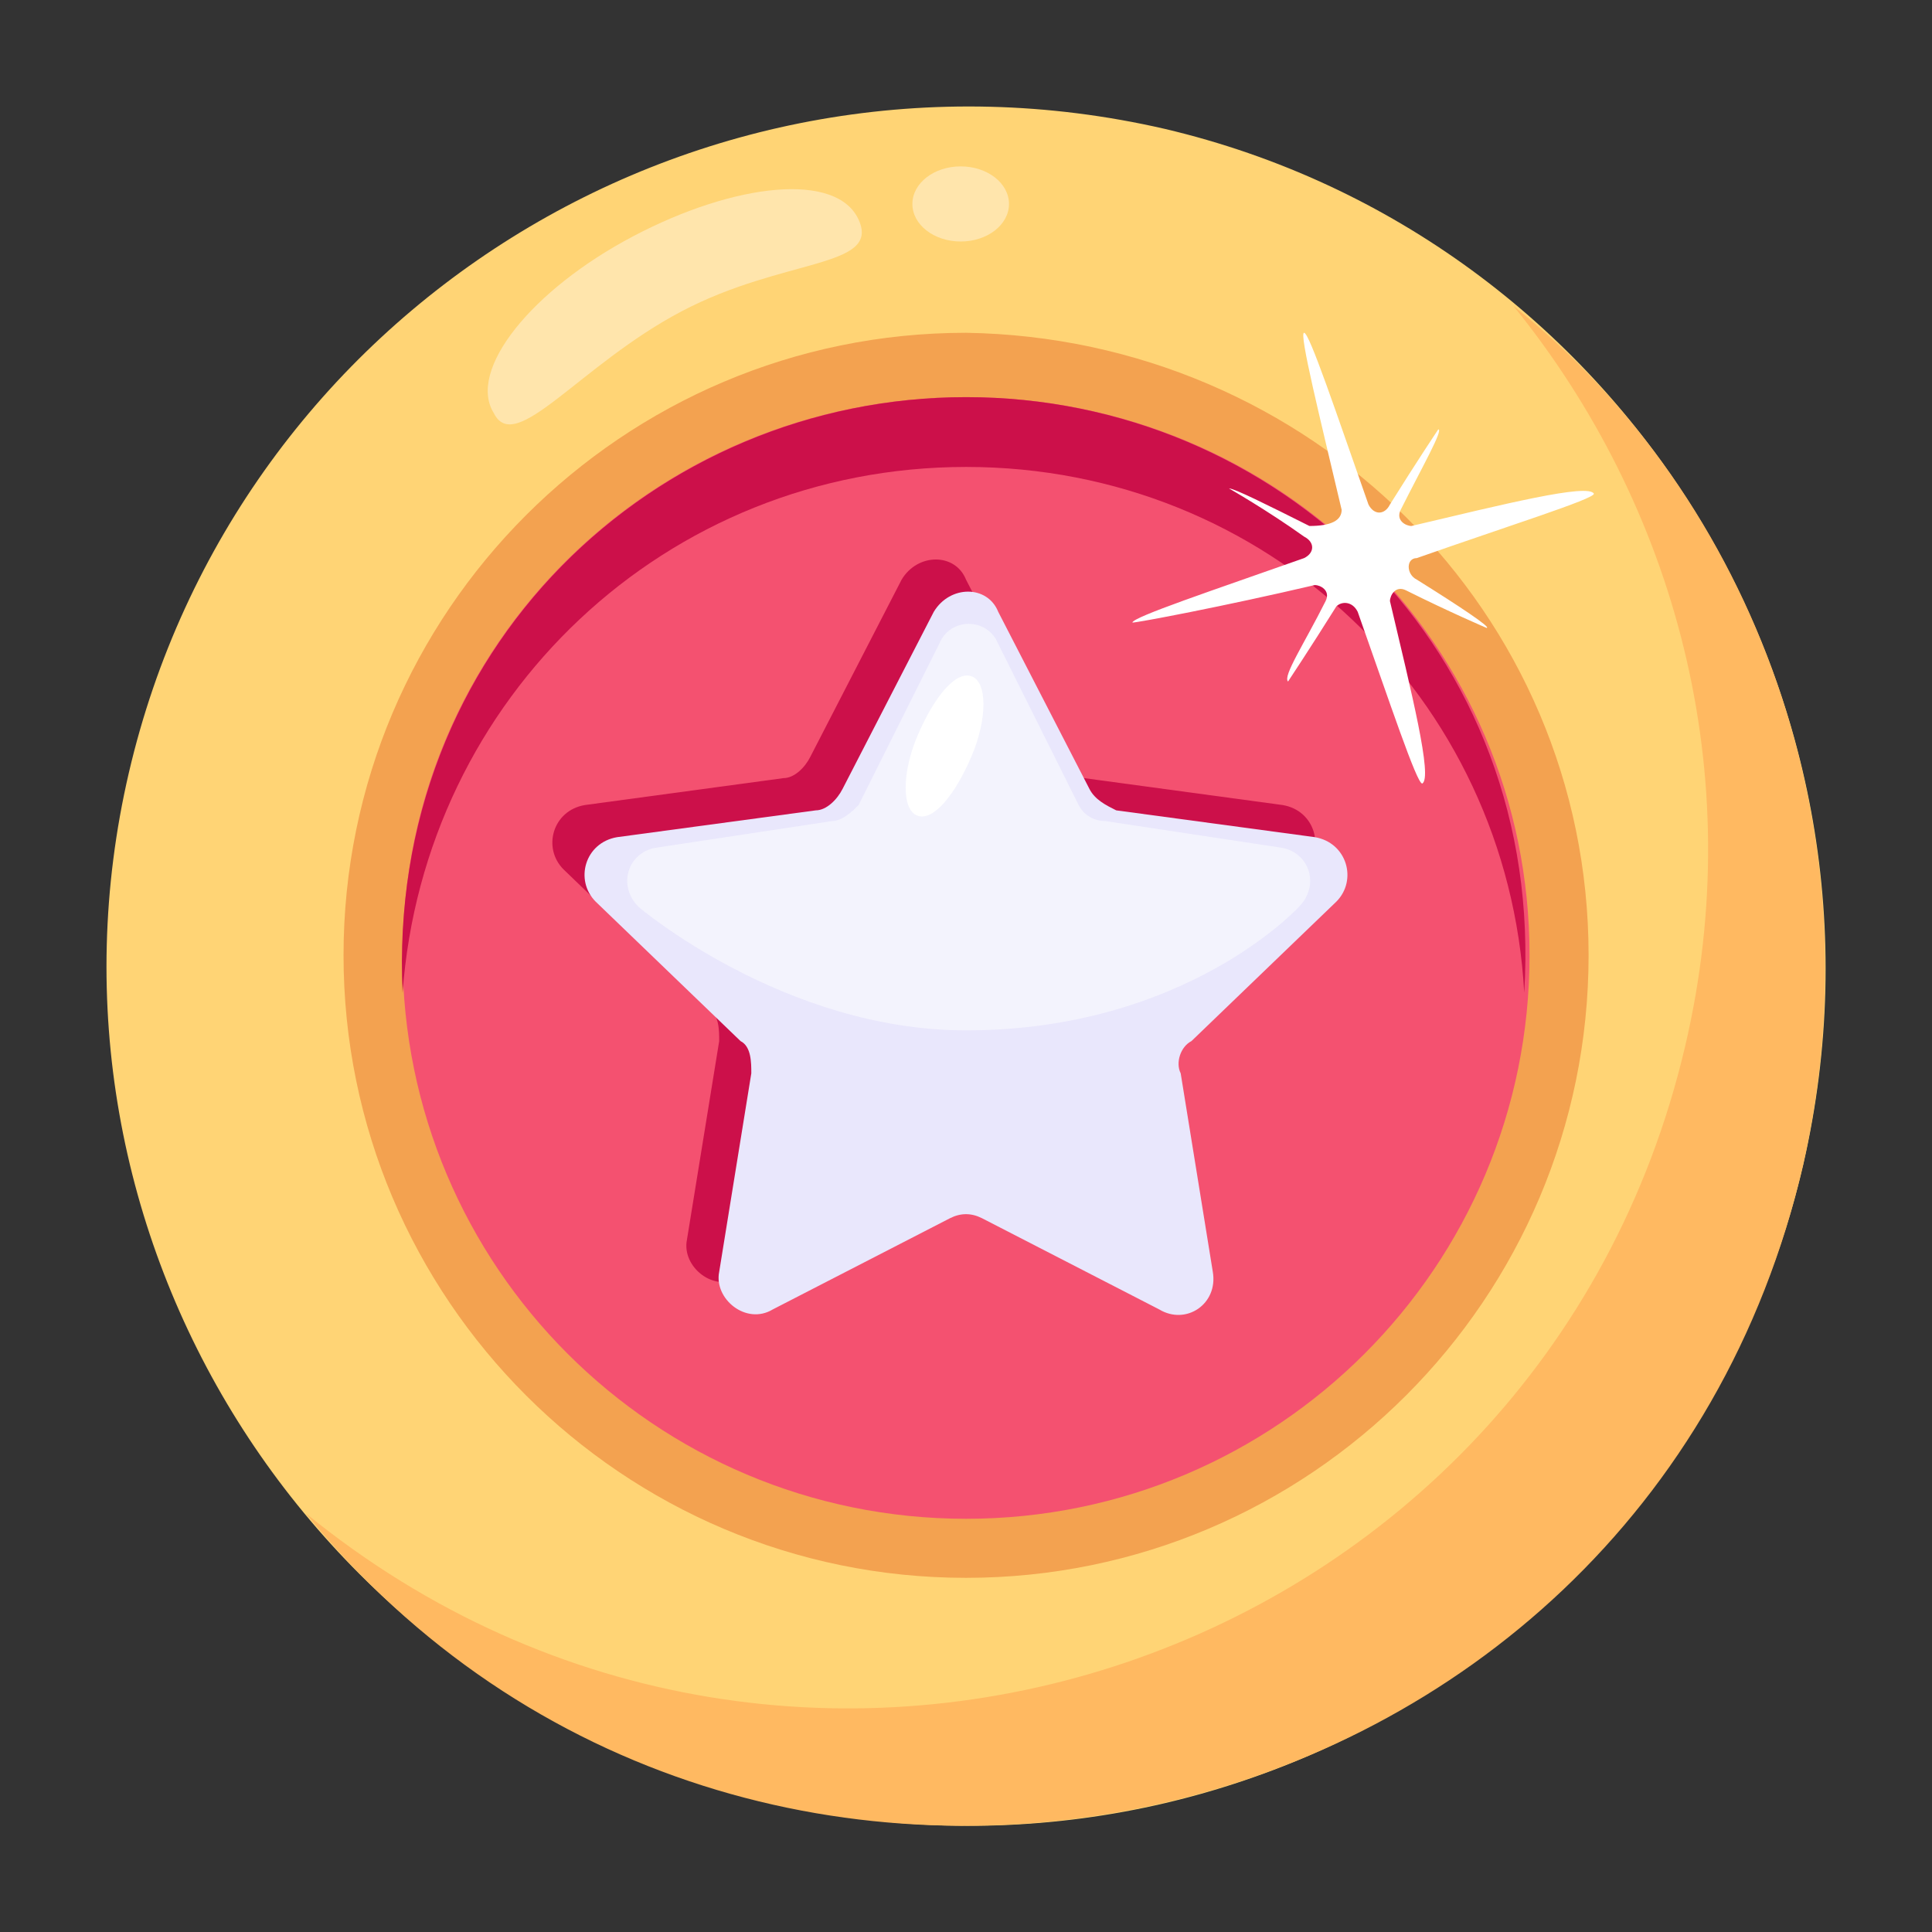 <svg width="16" height="16" viewBox="0 0 16 16" fill="none" xmlns="http://www.w3.org/2000/svg">
<rect x="0" y="0" width="16" height="16" fill="#333333" stroke="none"/>
<g id="Group">
<path id="Vector" d="M14.934 9.644C14.045 13.467 10.223 15.822 6.4 14.933C2.578 14.044 0.178 10.222 1.067 6.4C1.956 2.578 5.778 0.178 9.645 1.067C13.422 1.956 15.822 5.778 14.934 9.644Z" fill="#FFD475"/>
<path id="Vector_2" d="M14.933 9.645C13.6 15.422 6.178 17.022 2.533 12.533C6.622 15.867 12.755 13.778 13.955 8.667C14.489 6.4 13.867 4.178 12.533 2.533C14.533 4.133 15.555 6.889 14.933 9.645Z" fill="#FFB961"/>
<path id="Vector_3" opacity="0.4" d="M4.09 3.422C4.267 3.778 4.801 3.022 5.645 2.578C6.49 2.133 7.29 2.222 7.112 1.822C6.934 1.422 6.09 1.511 5.245 1.956C4.401 2.4 3.867 3.067 4.09 3.422Z" fill="white"/>
<path id="Vector_4" opacity="0.4" d="M7.956 2C8.177 2 8.356 1.861 8.356 1.689C8.356 1.517 8.177 1.378 7.956 1.378C7.735 1.378 7.556 1.517 7.556 1.689C7.556 1.861 7.735 2 7.956 2Z" fill="white"/>
<path id="Vector_5" d="M13.156 7.911C13.156 10.756 10.845 13.067 8 13.067C5.156 13.067 2.845 10.756 2.845 7.911C2.845 5.067 5.156 2.756 8 2.756C10.845 2.8 13.156 5.067 13.156 7.911Z" fill="#F3A250"/>
<path id="Vector_6" d="M12.667 7.911C12.667 10.489 10.578 12.578 8.001 12.578C5.423 12.578 3.334 10.489 3.334 7.911C3.334 5.333 5.423 3.289 8.001 3.289C10.578 3.289 12.667 5.333 12.667 7.911Z" fill="#F45170"/>
<path id="Vector_7" d="M12.623 8.222C12.489 5.778 10.489 3.867 8.001 3.867C5.512 3.867 3.512 5.778 3.334 8.222C3.2 5.378 5.423 3.289 8.001 3.289C10.578 3.289 12.8 5.378 12.623 8.222Z" fill="#CC104A"/>
<path id="Vector_8" d="M9.511 8.622L9.778 10.267C9.822 10.533 9.556 10.711 9.333 10.578L7.867 9.822C7.778 9.778 7.689 9.778 7.6 9.822L6.133 10.578C5.911 10.711 5.644 10.489 5.689 10.267L5.956 8.622C5.956 8.533 5.956 8.4 5.867 8.356L4.667 7.2C4.489 7.022 4.578 6.711 4.844 6.667L6.489 6.444C6.578 6.444 6.667 6.356 6.711 6.267L7.467 4.8C7.6 4.578 7.911 4.578 8 4.8L8.756 6.267C8.8 6.356 8.889 6.4 8.978 6.444L10.622 6.667C10.889 6.711 10.978 7.022 10.8 7.2L9.6 8.356C9.511 8.444 9.511 8.533 9.511 8.622Z" fill="#CC104A"/>
<path id="Vector_9" d="M9.778 8.889L10.044 10.533C10.089 10.8 9.822 10.978 9.6 10.844L8.133 10.089C8.044 10.044 7.956 10.044 7.867 10.089L6.4 10.844C6.178 10.978 5.911 10.755 5.956 10.533L6.222 8.889C6.222 8.8 6.222 8.667 6.133 8.622L4.933 7.467C4.756 7.289 4.844 6.978 5.111 6.933L6.756 6.711C6.844 6.711 6.933 6.622 6.978 6.533L7.733 5.067C7.867 4.844 8.178 4.844 8.267 5.067L9.022 6.533C9.067 6.622 9.156 6.667 9.244 6.711L10.889 6.933C11.155 6.978 11.244 7.289 11.067 7.467L9.867 8.622C9.778 8.667 9.733 8.8 9.778 8.889Z" fill="#E9E7FC"/>
<path id="Vector_10" opacity="0.7" d="M5.289 7.511C5.111 7.333 5.2 7.067 5.422 7.022L6.889 6.8C6.978 6.8 7.067 6.711 7.111 6.667L7.778 5.333C7.867 5.111 8.178 5.111 8.267 5.333L8.933 6.667C8.978 6.756 9.067 6.8 9.156 6.8L10.622 7.022C10.845 7.067 10.933 7.333 10.756 7.511C10.756 7.511 9.822 8.533 8 8.533C6.489 8.533 5.289 7.511 5.289 7.511Z" fill="#F8F9FE"/>
<path id="Vector_11" d="M8.044 6.267C7.911 6.578 7.733 6.8 7.6 6.756C7.467 6.711 7.467 6.4 7.6 6.089C7.733 5.778 7.911 5.556 8.044 5.6C8.178 5.644 8.178 5.956 8.044 6.267ZM11.733 4.622C11.644 4.622 11.644 4.756 11.733 4.8C12.089 5.022 12.356 5.2 12.311 5.2C12.311 5.2 12 5.067 11.644 4.889C11.556 4.845 11.511 4.933 11.511 4.978C11.689 5.733 11.867 6.444 11.778 6.489C11.733 6.489 11.511 5.822 11.244 5.067C11.2 4.978 11.111 4.978 11.067 5.022C10.844 5.378 10.667 5.644 10.667 5.644C10.622 5.6 10.8 5.333 10.978 4.978C11.022 4.889 10.933 4.845 10.889 4.845C10.133 5.022 9.422 5.156 9.378 5.156C9.378 5.111 10.044 4.889 10.8 4.622C10.889 4.578 10.889 4.489 10.8 4.444C10.489 4.222 10.178 4.045 10.178 4.045C10.222 4.045 10.489 4.178 10.844 4.356C11.022 4.356 11.111 4.311 11.111 4.222C10.933 3.467 10.756 2.756 10.8 2.756C10.844 2.756 11.067 3.422 11.333 4.178C11.378 4.267 11.467 4.267 11.511 4.178C11.733 3.822 11.911 3.556 11.911 3.556C11.956 3.556 11.778 3.867 11.6 4.222C11.556 4.311 11.644 4.356 11.689 4.356C12.444 4.178 13.156 4 13.2 4.089C13.2 4.133 12.489 4.356 11.733 4.622Z" fill="white"/>
</g>
</svg>
